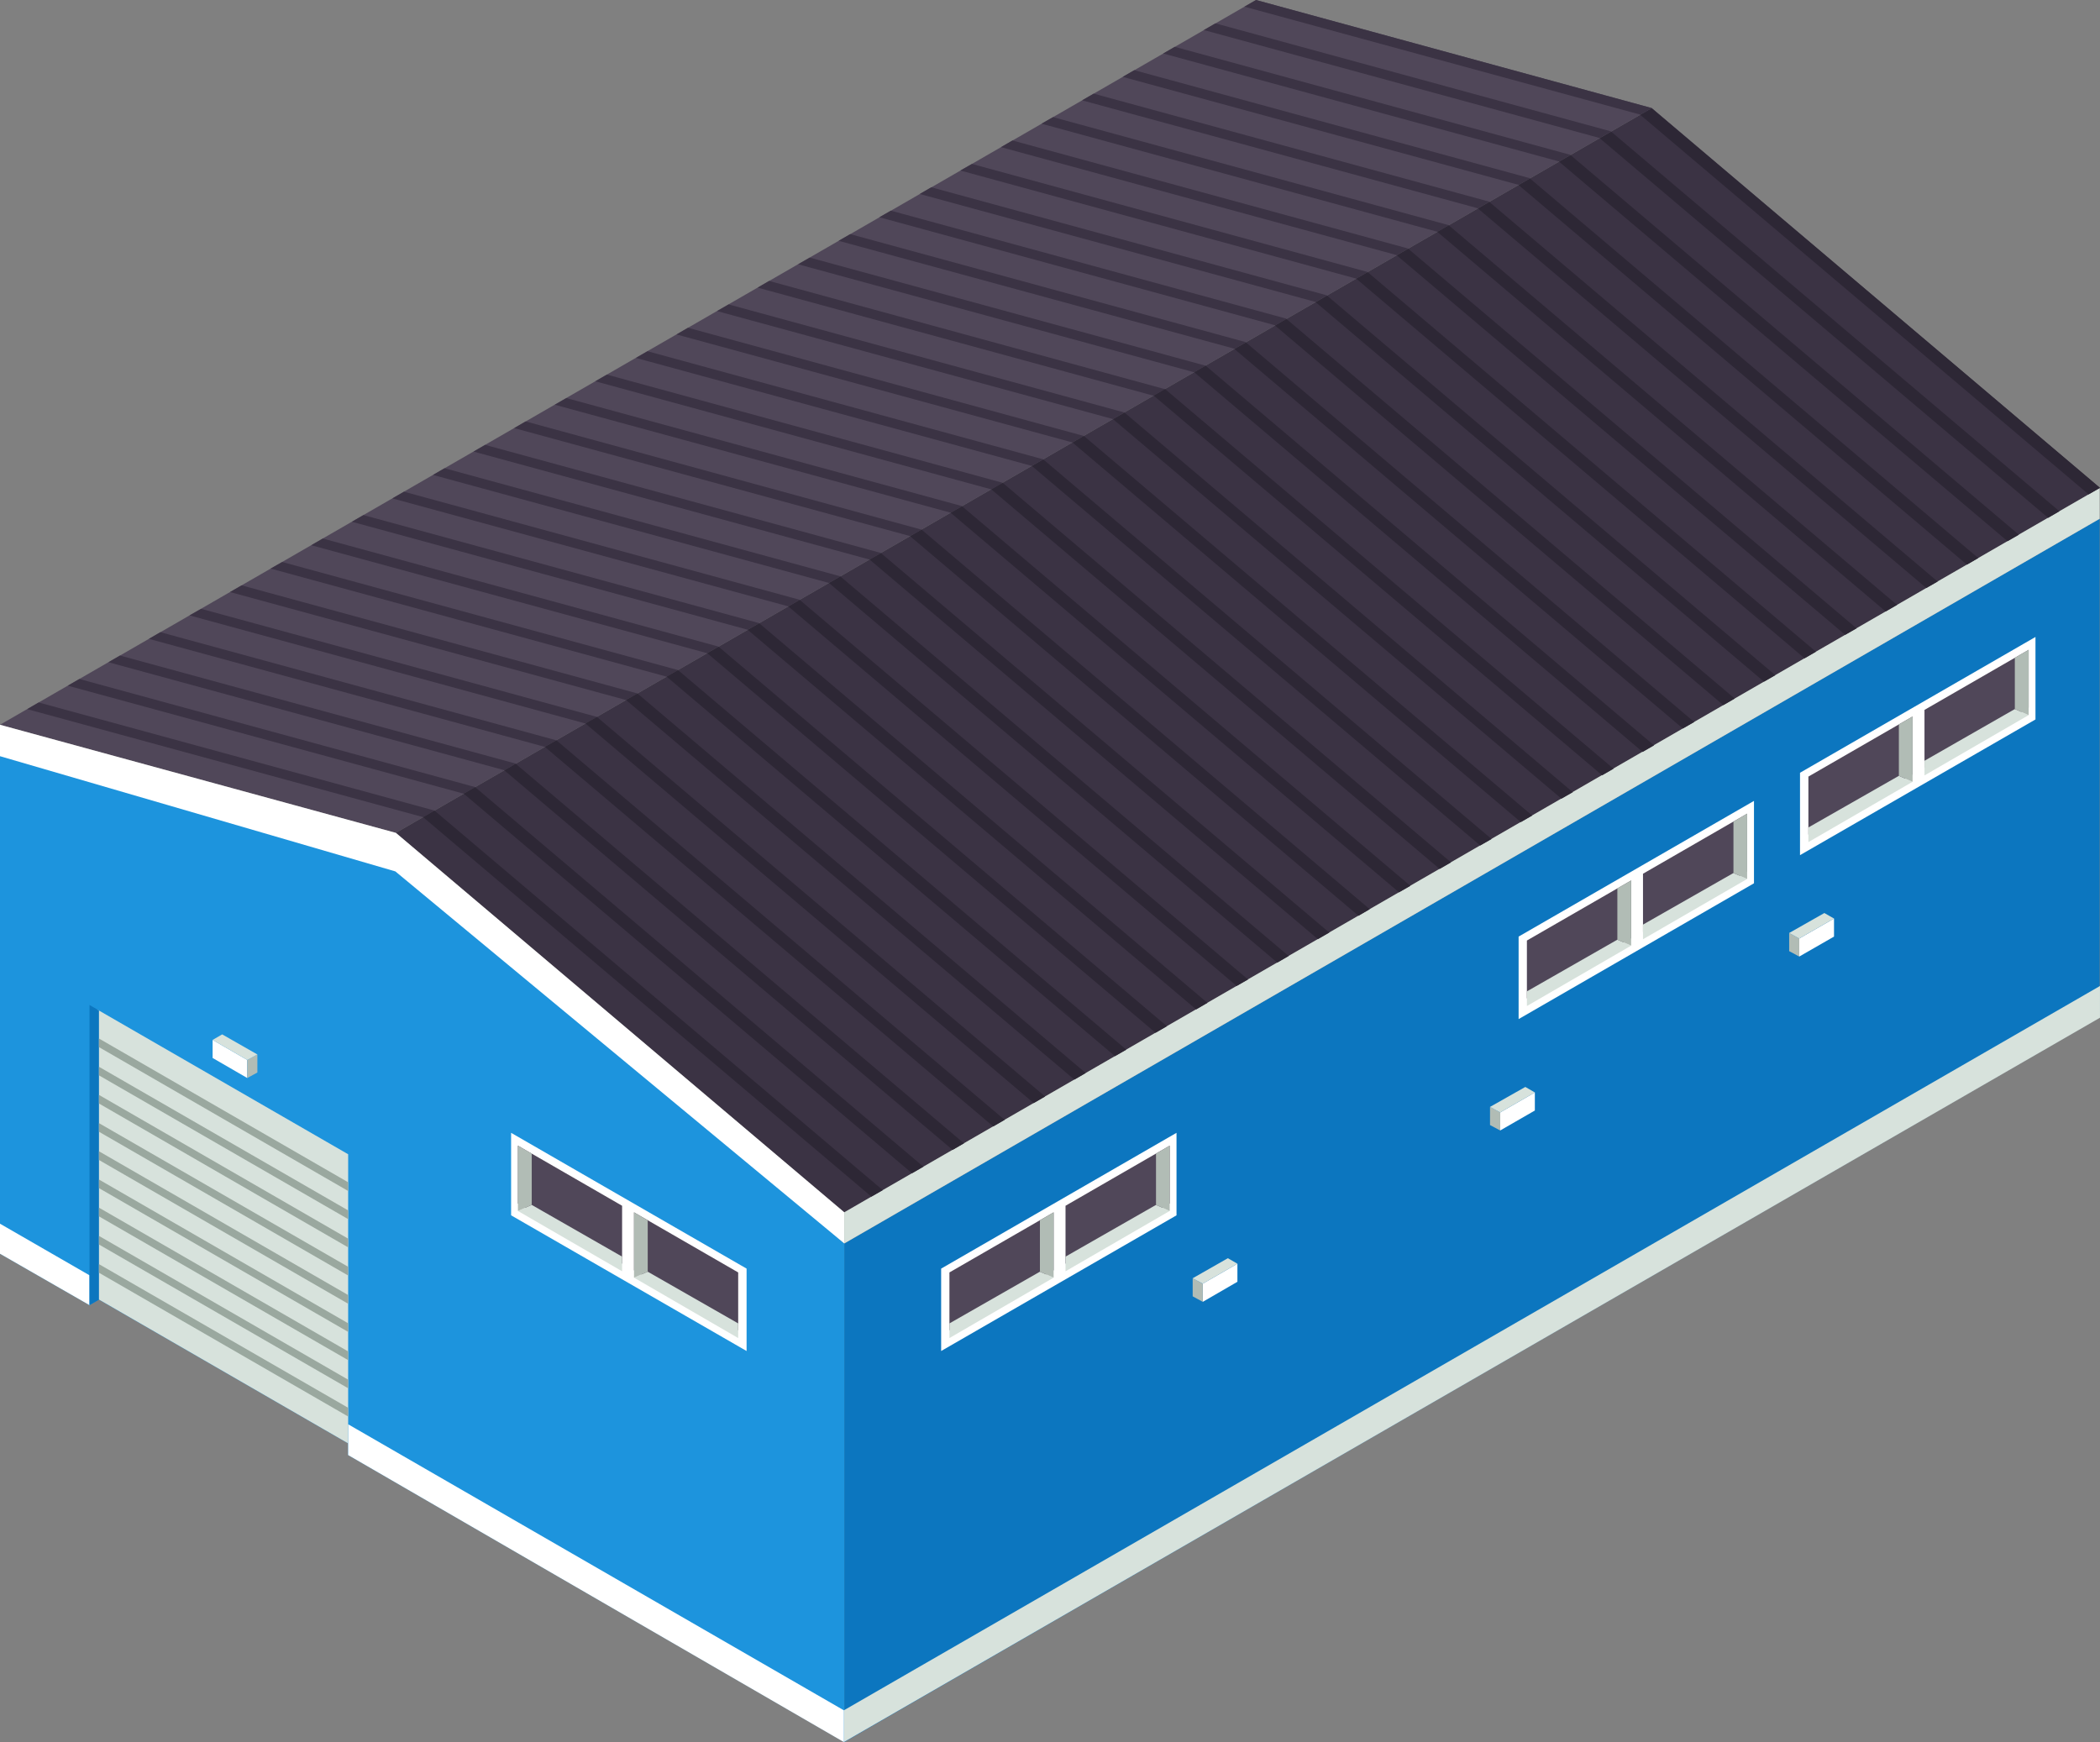 <?xml version="1.0" encoding="UTF-8"?> <svg xmlns="http://www.w3.org/2000/svg" width="135" height="112" viewBox="0 0 135 112" fill="none"><rect x="0" y="0" width="135" height="112" fill="#808080" stroke="none"/> <g clip-path="url(#clip0_168_1127)"> <path d="M134.979 33.347L54.275 79.943V112L134.979 65.41V33.347Z" fill="#0C76BF"></path> <path d="M0 48.549V80.605L5.754 83.909L6.363 83.554L22.381 92.797V93.548L54.276 112V79.943L25.136 53.819L0 48.549Z" fill="#1D94DD"></path> <path d="M0 46.597L25.45 53.546L106.188 6.949L80.744 0L0 46.597Z" fill="#504759"></path> <path d="M25.449 53.546L106.187 6.949L134.999 31.367L54.275 77.943L25.449 53.546Z" fill="#3B3344"></path> <path d="M0 46.597V48.617L25.416 56.024L54.276 79.943V77.943L25.45 53.546L0 46.597Z" fill="white"></path> <path d="M134.979 31.374L54.275 77.943V79.944L134.979 33.354V31.374Z" fill="#D7E2DC"></path> <path d="M27.2 52.535L1.75 45.593L2.488 45.163L27.931 52.112L27.2 52.535Z" fill="#3B3344"></path> <path d="M29.809 51.027L4.359 44.084L5.104 43.654L30.547 50.603L29.809 51.027Z" fill="#3B3344"></path> <path d="M32.428 49.519L6.971 42.576L7.716 42.146L33.159 49.095L32.428 49.519Z" fill="#3B3344"></path> <path d="M35.024 48.017L9.574 41.074L10.312 40.644L35.755 47.593L35.024 48.017Z" fill="#3B3344"></path> <path d="M37.636 46.515L12.185 39.565L12.931 39.142L38.374 46.091L37.636 46.515Z" fill="#3B3344"></path> <path d="M40.246 45.006L14.789 38.064L15.534 37.634L40.977 44.583L40.246 45.006Z" fill="#3B3344"></path> <path d="M42.857 43.504L17.4 36.555L18.145 36.132L43.589 43.081L42.857 43.504Z" fill="#3B3344"></path> <path d="M45.46 41.995L20.01 35.053L20.755 34.623L46.198 41.572L45.46 41.995Z" fill="#3B3344"></path> <path d="M48.071 40.487L22.621 33.545L23.366 33.115L48.809 40.064L48.071 40.487Z" fill="#3B3344"></path> <path d="M50.681 38.985L25.225 32.043L25.97 31.613L51.413 38.562L50.681 38.985Z" fill="#3B3344"></path> <path d="M53.286 37.477L27.836 30.534L28.581 30.104L54.024 37.053L53.286 37.477Z" fill="#3B3344"></path> <path d="M55.902 35.975L30.445 29.033L31.19 28.602L56.633 35.552L55.902 35.975Z" fill="#3B3344"></path> <path d="M58.507 34.466L33.057 27.524L33.795 27.094L59.238 34.05L58.507 34.466Z" fill="#3B3344"></path> <path d="M61.123 32.964L35.666 26.022L36.411 25.592L61.854 32.541L61.123 32.964Z" fill="#3B3344"></path> <path d="M63.728 31.463L38.272 24.514L39.016 24.084L64.46 31.04L63.728 31.463Z" fill="#3B3344"></path> <path d="M66.331 29.954L40.881 23.012L41.626 22.581L67.069 29.531L66.331 29.954Z" fill="#3B3344"></path> <path d="M68.942 28.445L43.492 21.503L44.23 21.073L69.674 28.029L68.942 28.445Z" fill="#3B3344"></path> <path d="M71.553 26.944L46.096 20.001L46.841 19.571L72.284 26.52L71.553 26.944Z" fill="#3B3344"></path> <path d="M74.157 25.442L48.707 18.493L49.445 18.062L74.888 25.019L74.157 25.442Z" fill="#3B3344"></path> <path d="M76.767 23.933L51.31 16.991L52.056 16.561L77.499 23.51L76.767 23.933Z" fill="#3B3344"></path> <path d="M79.371 22.424L53.914 15.482L54.659 15.052L80.102 22.001L79.371 22.424Z" fill="#3B3344"></path> <path d="M81.981 20.916L56.531 13.967L57.269 13.543L82.713 20.493L81.981 20.916Z" fill="#3B3344"></path> <path d="M84.579 19.414L59.129 12.472L59.867 12.041L85.31 18.991L84.579 19.414Z" fill="#3B3344"></path> <path d="M87.188 17.913L61.738 10.963L62.483 10.54L87.926 17.489L87.188 17.913Z" fill="#3B3344"></path> <path d="M89.8 16.404L64.35 9.461L65.088 9.031L90.531 15.98L89.8 16.404Z" fill="#3B3344"></path> <path d="M92.41 14.902L66.953 7.953L67.698 7.53L93.141 14.479L92.41 14.902Z" fill="#3B3344"></path> <path d="M95.014 13.393L69.564 6.451L70.309 6.021L95.753 12.97L95.014 13.393Z" fill="#3B3344"></path> <path d="M97.624 11.885L72.174 4.942L72.919 4.512L98.362 11.461L97.624 11.885Z" fill="#3B3344"></path> <path d="M100.234 10.383L74.777 3.44L75.522 3.01L100.965 9.959L100.234 10.383Z" fill="#3B3344"></path> <path d="M102.839 8.874L77.389 1.932L78.134 1.502L103.577 8.451L102.839 8.874Z" fill="#3B3344"></path> <path d="M105.457 7.372L80 0.43L80.745 0L106.188 6.949L105.457 7.372Z" fill="#3B3344"></path> <path d="M27.199 52.535L56.018 76.933L56.75 76.516L27.93 52.112L27.199 52.535Z" fill="#2D2735"></path> <path d="M29.811 51.027L58.63 75.431L59.361 75.008L30.542 50.604L29.811 51.027Z" fill="#2D2735"></path> <path d="M32.42 49.525L61.239 73.93L61.97 73.506L33.151 49.102L32.42 49.525Z" fill="#2D2735"></path> <path d="M35.025 48.017L63.851 72.421L64.583 71.998L35.764 47.593L35.025 48.017Z" fill="#2D2735"></path> <path d="M37.635 46.514L66.454 70.919L67.185 70.496L38.373 46.091L37.635 46.514Z" fill="#2D2735"></path> <path d="M40.246 45.006L69.065 69.41L69.797 68.987L40.977 44.583L40.246 45.006Z" fill="#2D2735"></path> <path d="M42.855 43.504L71.675 67.902L72.406 67.485L43.587 43.081L42.855 43.504Z" fill="#2D2735"></path> <path d="M45.467 41.996L74.286 66.4L75.017 65.977L46.198 41.579L45.467 41.996Z" fill="#2D2735"></path> <path d="M48.07 40.494L76.896 64.898L77.621 64.475L48.808 40.071L48.07 40.494Z" fill="#2D2735"></path> <path d="M50.682 38.992L79.501 63.389L80.232 62.973L51.413 38.569L50.682 38.992Z" fill="#2D2735"></path> <path d="M53.293 37.483L82.112 61.888L82.843 61.464L54.024 37.06L53.293 37.483Z" fill="#2D2735"></path> <path d="M55.902 35.975L84.722 60.379L85.453 59.956L56.634 35.559L55.902 35.975Z" fill="#2D2735"></path> <path d="M58.506 34.473L87.332 58.877L88.056 58.454L59.244 34.05L58.506 34.473Z" fill="#2D2735"></path> <path d="M61.117 32.971L89.936 57.369L90.668 56.952L61.848 32.548L61.117 32.971Z" fill="#2D2735"></path> <path d="M63.728 31.463L92.548 55.867L93.279 55.444L64.46 31.04L63.728 31.463Z" fill="#2D2735"></path> <path d="M66.338 29.961L95.157 54.358L95.888 53.942L67.069 29.538L66.338 29.961Z" fill="#2D2735"></path> <path d="M68.949 28.452L97.768 52.856L98.5 52.433L69.68 28.029L68.949 28.452Z" fill="#2D2735"></path> <path d="M71.553 26.95L100.379 51.348L101.11 50.931L72.291 26.527L71.553 26.95Z" fill="#2D2735"></path> <path d="M74.164 25.435L102.997 49.846L103.728 49.423L74.895 25.012L74.164 25.435Z" fill="#2D2735"></path> <path d="M76.773 23.933L105.6 48.344L106.331 47.921L77.505 23.51L76.773 23.933Z" fill="#2D2735"></path> <path d="M79.357 22.438L108.183 46.836L108.915 46.419L80.096 22.015L79.357 22.438Z" fill="#2D2735"></path> <path d="M81.967 20.93L110.786 45.334L111.517 44.911L82.698 20.506L81.967 20.93Z" fill="#2D2735"></path> <path d="M84.578 19.428L113.397 43.825L114.129 43.409L85.309 19.005L84.578 19.428Z" fill="#2D2735"></path> <path d="M87.189 17.919L116.009 42.324L116.74 41.9L87.921 17.496L87.189 17.919Z" fill="#2D2735"></path> <path d="M89.793 16.417L118.619 40.815L119.35 40.398L90.531 15.994L89.793 16.417Z" fill="#2D2735"></path> <path d="M92.402 14.909L121.222 39.313L121.953 38.89L93.134 14.485L92.402 14.909Z" fill="#2D2735"></path> <path d="M95.014 13.407L123.833 37.804L124.564 37.388L95.745 12.984L95.014 13.407Z" fill="#2D2735"></path> <path d="M97.625 11.898L126.444 36.303L127.175 35.879L98.356 11.475L97.625 11.898Z" fill="#2D2735"></path> <path d="M100.229 10.397L129.055 34.794L129.786 34.378L100.967 9.973L100.229 10.397Z" fill="#2D2735"></path> <path d="M102.84 8.888L131.666 33.292L132.39 32.869L103.578 8.465L102.84 8.888Z" fill="#2D2735"></path> <path d="M105.449 7.386L134.268 31.784L135 31.367L106.18 6.963L105.449 7.386Z" fill="#2D2735"></path> <path d="M134.999 63.39L54.248 109.959V112L134.999 65.431V63.39Z" fill="#D7E2DC"></path> <path d="M22.381 91.569V93.549L54.248 112V109.959L22.381 91.569Z" fill="white"></path> <path d="M5.754 81.991L0 78.674V80.606L5.754 83.91V81.991Z" fill="white"></path> <path d="M47.995 81.561L32.857 72.831V78.135L47.995 86.859V81.561Z" fill="white"></path> <path d="M39.992 77.52L33.295 73.656V77.377L39.992 81.247V77.52Z" fill="#504759"></path> <path d="M39.992 80.79L34.183 77.465L33.295 77.854L39.992 81.732V80.79Z" fill="#D7E2DC"></path> <path d="M34.183 74.168L33.295 73.656V77.855L34.183 77.465V74.168Z" fill="#B1BCB5"></path> <path d="M47.455 81.807L40.758 77.943V81.671L47.455 85.534V81.807Z" fill="#504759"></path> <path d="M47.455 85.084L41.639 81.759L40.758 82.142L47.455 86.026V85.084Z" fill="#D7E2DC"></path> <path d="M41.639 78.455L40.758 77.943V82.142L41.639 81.759V78.455Z" fill="#B1BCB5"></path> <path d="M60.502 81.561L75.633 72.831V78.135L60.502 86.859V81.561Z" fill="white"></path> <path d="M68.498 77.52L75.195 73.656V77.377L68.498 81.247V77.52Z" fill="#504759"></path> <path d="M68.498 80.79L74.314 77.465L75.195 77.854L68.498 81.732V80.79Z" fill="#D7E2DC"></path> <path d="M74.314 74.168L75.196 73.656V77.855L74.314 77.465V74.168Z" fill="#B1BCB5"></path> <path d="M61.035 81.807L67.733 77.943V81.671L61.035 85.534V81.807Z" fill="#504759"></path> <path d="M61.035 85.084L66.851 81.759L67.733 82.142L61.035 86.026V85.084Z" fill="#D7E2DC"></path> <path d="M66.852 78.455L67.733 77.943V82.142L66.852 81.759V78.455Z" fill="#B1BCB5"></path> <path d="M115.715 49.682L130.852 40.951V46.255L115.715 54.979V49.682Z" fill="white"></path> <path d="M123.717 45.641L130.414 41.777V45.498L123.717 49.368V45.641Z" fill="#504759"></path> <path d="M123.717 48.911L129.526 45.586L130.414 45.975L123.717 49.853V48.911Z" fill="#D7E2DC"></path> <path d="M129.525 42.289L130.414 41.777V45.976L129.525 45.586V42.289Z" fill="#B1BCB5"></path> <path d="M116.254 49.928L122.951 46.065V49.792L116.254 53.655V49.928Z" fill="#504759"></path> <path d="M116.254 53.198L122.07 49.88L122.951 50.263L116.254 54.14V53.198Z" fill="#D7E2DC"></path> <path d="M122.07 46.576L122.952 46.065V50.263L122.07 49.88V46.576Z" fill="#B1BCB5"></path> <path d="M97.625 60.215L112.756 51.491V56.788L97.625 65.519V60.215Z" fill="white"></path> <path d="M105.621 56.174L112.318 52.31V56.031L105.621 59.901V56.174Z" fill="#504759"></path> <path d="M105.621 59.444L111.437 56.127L112.318 56.509L105.621 60.386V59.444Z" fill="#D7E2DC"></path> <path d="M111.436 52.822L112.317 52.31V56.509L111.436 56.127V52.822Z" fill="#B1BCB5"></path> <path d="M98.158 60.468L104.862 56.604V60.324L98.158 64.188V60.468Z" fill="#504759"></path> <path d="M98.158 63.737L103.974 60.413L104.862 60.795L98.158 64.68V63.737Z" fill="#D7E2DC"></path> <path d="M103.973 57.116L104.861 56.604V60.795L103.973 60.413V57.116Z" fill="#B1BCB5"></path> <path d="M6.24 83.479L22.382 92.797V74.209L6.24 64.898V83.479Z" fill="#D7E2DC"></path> <path d="M5.754 64.611V83.909L6.362 83.555V64.966L5.754 64.611Z" fill="#0C76BF"></path> <path d="M6.363 70.394V70.947L22.382 80.196V79.636L6.363 70.394Z" fill="#9AA89F"></path> <path d="M6.363 72.209V72.762L22.382 82.005V81.445L6.363 72.209Z" fill="#9AA89F"></path> <path d="M6.363 74.018V74.578L22.382 83.821V83.261L6.363 74.018Z" fill="#9AA89F"></path> <path d="M6.363 66.769V67.322L22.382 76.571V76.011L6.363 66.769Z" fill="#9AA89F"></path> <path d="M6.363 68.585V69.137L22.382 78.38V77.82L6.363 68.585Z" fill="#9AA89F"></path> <path d="M6.363 75.834V76.387L22.382 85.63V85.077L6.363 75.834Z" fill="#9AA89F"></path> <path d="M6.363 77.643V78.203L22.382 87.446V86.886L6.363 77.643Z" fill="#9AA89F"></path> <path d="M6.363 79.459V80.012L22.382 89.255V88.702L6.363 79.459Z" fill="#9AA89F"></path> <path d="M6.363 81.274V81.827L22.382 91.07V90.51L6.363 81.274Z" fill="#9AA89F"></path> <path d="M15.896 69.308L13.668 68.018V66.857L15.896 68.148V69.308Z" fill="white"></path> <path d="M15.896 69.308L16.546 68.953V67.793L15.896 68.147V69.308Z" fill="#B1BCB5"></path> <path d="M13.668 66.857L15.896 68.148L16.545 67.793L14.283 66.502L13.668 66.857Z" fill="#D7E2DC"></path> <path d="M77.32 83.698L79.548 82.408V81.247L77.32 82.53V83.698Z" fill="white"></path> <path d="M77.321 83.698L76.672 83.343V82.183L77.321 82.531V83.698Z" fill="#B1BCB5"></path> <path d="M79.549 81.247L77.321 82.53L76.672 82.182L78.934 80.892L79.549 81.247Z" fill="#D7E2DC"></path> <path d="M96.441 72.68L98.669 71.397V70.236L96.441 71.52V72.68Z" fill="white"></path> <path d="M96.443 72.68L95.787 72.332V71.165L96.443 71.519V72.68Z" fill="#B1BCB5"></path> <path d="M98.671 70.236L96.443 71.52L95.787 71.165L98.056 69.881L98.671 70.236Z" fill="#D7E2DC"></path> <path d="M115.666 61.498L117.901 60.215V59.055L115.666 60.338V61.498Z" fill="white"></path> <path d="M115.667 61.499L115.018 61.151V59.983L115.667 60.338V61.499Z" fill="#B1BCB5"></path> <path d="M117.902 59.055L115.667 60.338L115.018 59.983L117.28 58.7L117.902 59.055Z" fill="#D7E2DC"></path> </g> <defs> <clipPath id="clip0_168_1127"> <rect width="135" height="112" fill="white"></rect> </clipPath> </defs> </svg> 